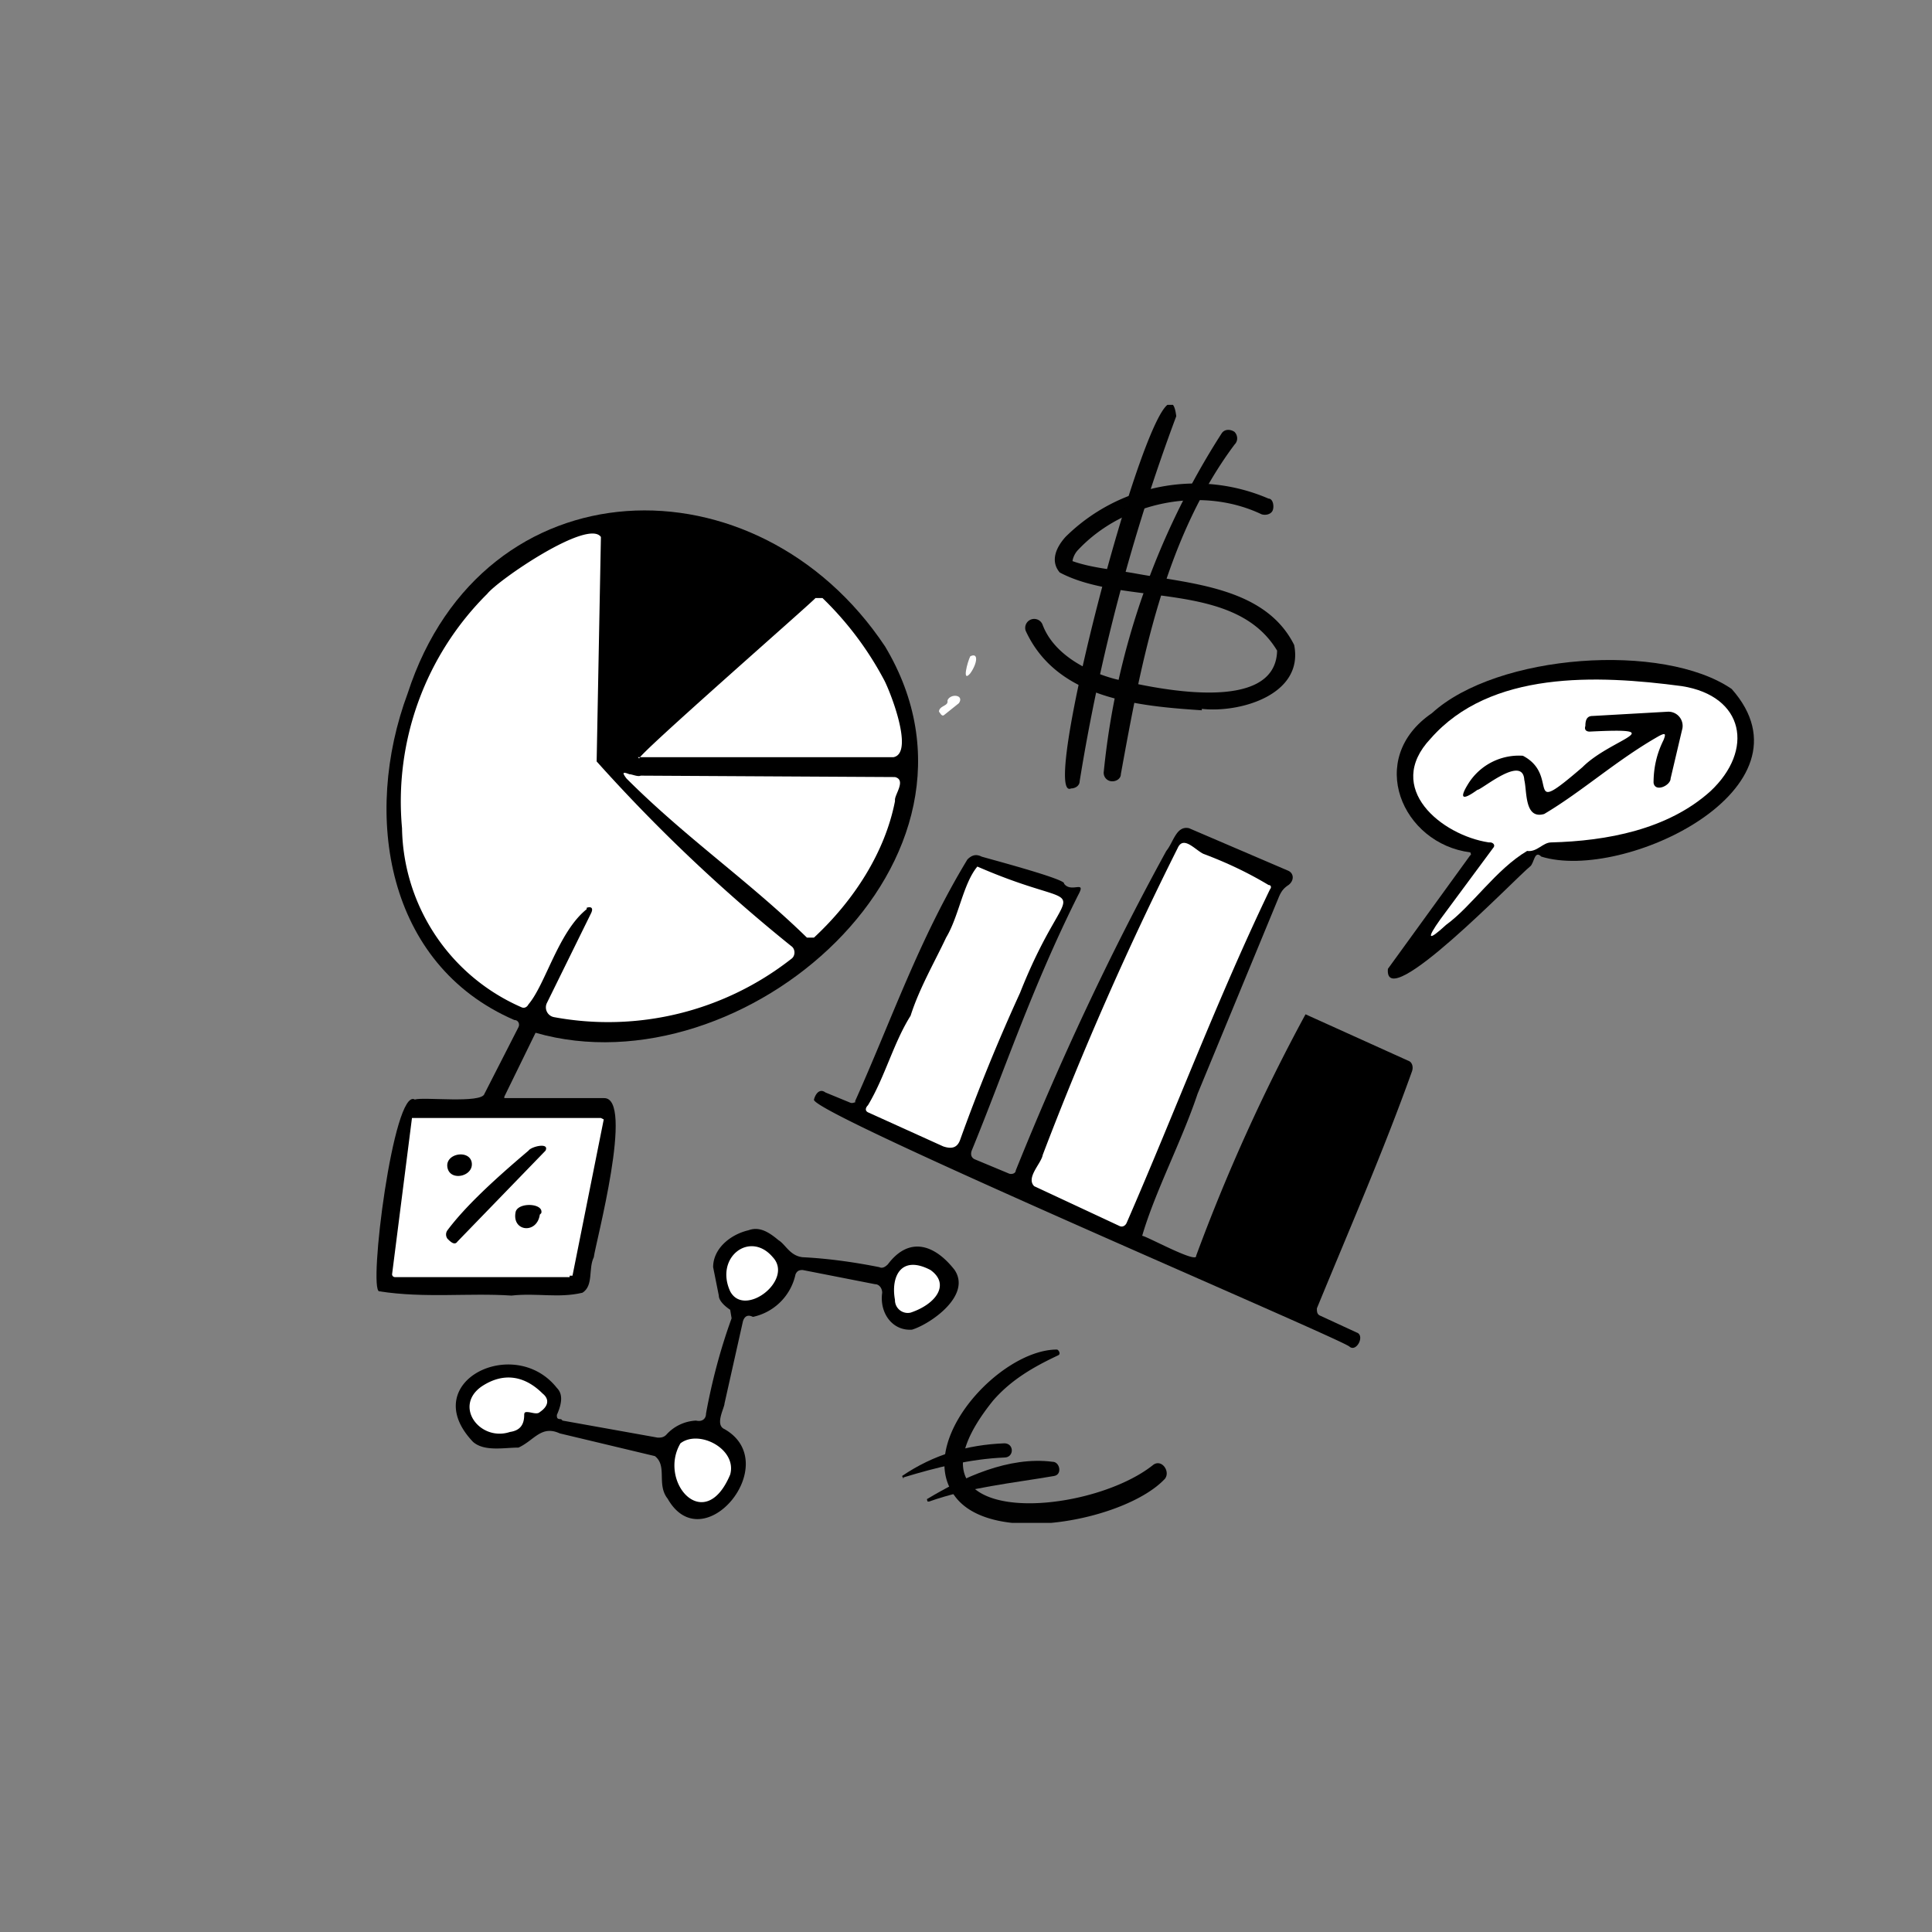 <svg xmlns="http://www.w3.org/2000/svg" viewBox="0 0 136 136"><rect x="0" y="0" width="136" height="136" fill="#808080" stroke="none"/><defs><clipPath id="a"><path fill="none" d="M26.5 28.5h97v78.7h-97z"/></clipPath></defs><g clip-path="url(#a)"><path d="m39.6 100 6.7 1.2c.2 0 .4 0 .6-.2a3 3 0 0 1 2.1-1c.4.1.7-.1.7-.5.4-2.2 1-4.5 1.8-6.7l-.1-.6c-.3-.2-.8-.6-.8-1l-.4-2c0-1.3 1.2-2.3 2.5-2.6.8-.3 1.5.2 2.1.7.5.3.8 1.1 1.7 1.2 2 .1 3.9.4 5.4.7.2.1.4 0 .6-.2 1.5-2 3.3-1.4 4.7.4 1.2 1.8-1.7 3.8-3 4.2-1.4.1-2.3-1.2-2.1-2.6 0-.3-.2-.6-.5-.6l-5.1-1c-.3 0-.4.1-.5.3a3.9 3.9 0 0 1-3 3c-.4-.2-.6 0-.7.3L51 98.8c0 .3-.7 1.5 0 1.8 4.2 2.4-1.5 9.3-4 4.9-.8-1 0-2.3-.9-3l-6.7-1.6c-1.3-.6-1.8.5-2.9 1-1 0-2.4.3-3.2-.4-4-4.2 2.9-7.6 5.9-3.8.4.4.4 1 0 1.9 0 .2 0 .3.3.3Z"/><path fill="#fff" d="M51.4 90.9c-1.1-2.4 1.4-4.3 3-2.4 1.5 1.6-2 4.3-3 2.4Zm14.1-1.5c1.4 1 .4 2.4-1.4 3a.9.9 0 0 1-1.1-.9c-.3-1.6.4-3.2 2.5-2.1ZM36.9 99.6c0 .7-.3 1.1-1 1.2-2.1.7-4-1.8-2-3.2 1.5-1 3-.8 4.3.5.5.4.4.9-.2 1.3-.2.2-.6 0-.9 0-.1 0-.2 0-.2.2Zm14.5 4.2c-1.8 4.3-5.1.5-3.5-2.2 1.3-1 4 .4 3.5 2.2Z"/><path d="m37.7 72.7-2.2 4.5v.1h7c2.2-.1-.6 10.3-.7 11.2-.4.8 0 2-.8 2.5-1.7.4-3.2 0-5 .2-3-.2-6.1.2-9.3-.3-.8 0 1-14.4 2.5-13.5.6-.2 4.7.3 4.9-.4l2.4-4.7c.1-.2 0-.5-.3-.5-9-3.9-10.7-14.4-7.5-23C34 32.5 53.3 32 62.3 45.5c9 15-10 31.4-24.6 27.2Z"/><path fill="#fff" d="M68.3 47.4c-.6.7-.2-.8 0-1.2.6-.3.5.5 0 1.2Z"/><path d="M43 37.6c-.3 0-.4-.3-.1-.4 5.8-.6 9 .8 13.9 4.1.2.1.2.2 0 .4-4.6 3.4-8.8 7-12.8 10.8-.4.5-.7.4-.6-.3V38c0-.1-.2-.3-.4-.3Z"/><path fill="#fff" d="M41.3 64c-2 1.6-2.9 5.3-4.1 6.7-.1.2-.3.3-.5.2a14 14 0 0 1-8.4-12.6 20.6 20.6 0 0 1 6-16.5c.8-1 7.1-5.3 8-4L42 53.6a116 116 0 0 0 13.7 13c.3.2.3.7 0 .9A20.9 20.9 0 0 1 39 71.6a.7.7 0 0 1-.5-1l3.1-6.3c.2-.4 0-.5-.3-.4Zm25.4-14.7c.2-.5 1.2-.4.8.2l-1 .8c-.2.2-.3-.1-.4-.2 0-.4.6-.4.6-.7Z"/><path fill="#fff" d="M45 53.4c-.3-.1 12.4-11.2 12.4-11.3h.5a23 23 0 0 1 4.3 5.7c.4.7 2.2 5.2.7 5.5h-18Zm18 3c-.7 3.6-2.9 7-5.7 9.6h-.5c-4.1-4-8.5-7-12.7-11.2-.3-.4-.3-.5.2-.3.2 0 .6.2.8.1l17.9.1c.8.2 0 1.2 0 1.6ZM40.1 89.9H27.8a.2.2 0 0 1-.2-.2l1.4-11h13.3l.2.1-2.2 11h-.2Z"/><path d="M37.2 81c.2-.3 1.5-.6 1.2 0l-6.2 6.4c-.2.3-.5 0-.7-.2a.5.5 0 0 1 0-.6c1.2-1.6 3.1-3.4 5.7-5.6Zm-4 .8c.2 1-1.5 1.4-1.7.4-.2-1 1.5-1.3 1.7-.4Zm4.8 3.7c-.2 1.4-2 1.2-1.7-.2.2-.7 2-.6 1.8.1Zm22.2-8c2.6-5.8 4.5-11.4 7.9-17 .3-.3.6-.4 1-.2.3.1 6 1.6 5.8 1.9.5.7 1.6-.3 1 .8-3.3 6.6-5.2 12.4-7.5 18-.1.3 0 .5.2.6l2.4 1c.2.1.5 0 .5-.2 3.1-7.7 6.6-15.2 10.6-22.5.5-.6.7-1.8 1.6-1.6l7 3c.4.2.4.7 0 1-.3.2-.5.4-.7.9L84.3 77c-1.1 3.3-3 6.9-3.9 10 .1-.1 3.9 2 3.8 1.4a130 130 0 0 1 7.7-17l7.3 3.3c.2.1.3.4.2.7-2 5.6-4.4 11.1-6.7 16.7 0 .2 0 .4.2.5l2.6 1.2c.6.2 0 1.4-.5 1-.2-.4-38.1-16.5-37.7-17.4.1-.4.4-.8.8-.5l1.7.7c.2.1.3 0 .4 0Z"/><path fill="#fff" d="M73.4 81.3a234.1 234.1 0 0 1 9.5-21.6c.4-.9 1.2.1 1.8.4 1.6.6 3.1 1.3 4.6 2.2.2 0 .2.2.1.3-3.7 7.7-6.7 15.7-10.1 23.5-.1.2-.3.3-.5.2l-6-2.8c-.6-.6.5-1.6.6-2.2Zm-1.6-11.4a133 133 0 0 0-4.2 10.3c-.2.6-.6.7-1.2.5l-5.3-2.4c-.2-.1-.2-.3 0-.5 1.2-2 1.8-4.4 3-6.3.6-1.9 1.7-3.8 2.5-5.5.9-1.5 1.2-3.8 2.2-5 8.5 3.7 6.6-.2 3 8.9Z"/><path d="m85.3 89 6.6-16.2s.1-.1.2 0l6.3 2.8.1.2c-.2.1-6.7 16.3-7.2 16l-6-2.6v-.3Zm18.2-29c-4.8-.6-7.4-6.6-2.7-9.8 4.6-4.2 16.3-5 21.1-1.7 6.2 7-7.6 13.6-13.4 11.8-.5-.5-.5.5-.8.7-1 .8-10.3 10.5-10 7.2l5.8-8c.1 0 0-.2 0-.2Z"/><path fill="#fff" d="M104.8 59.3c-3.3-.5-7.4-3.8-4.1-7.3 4.2-4.8 11.7-4.5 17.7-3.7 4.4.7 5.1 4.5 2 7.4-3 2.7-7.3 3.5-11.2 3.6-.6 0-1 .7-1.7.6-2.2 1.3-3.9 3.9-5.7 5.2-1.3 1.2-1.4 1-.4-.4l3.7-5c.2-.2 0-.4-.2-.4Z"/><path d="M116.8 51.8c-3 1.7-5.4 3.9-8.1 5.5-1.4.4-1.2-1.6-1.4-2.4-.1-1.8-3 .7-3.3.7-1.1.8-1.3.6-.6-.5a4.2 4.2 0 0 1 3.8-1.9c2.7 1.4-.1 4.5 4.2.8 2-2 6.4-2.8.5-2.5-.2 0-.4-.1-.3-.4 0-.4.1-.7.5-.7l5.3-.3a1 1 0 0 1 1 1.3l-.8 3.4c0 .5-1.1 1-1.2.3 0-1 .2-2 .7-3 .2-.5.1-.5-.3-.3Z"/><path fill="#010101" d="M84.6 50c-4.5-.3-10.2-.8-12.4-5.6a.6.6 0 1 1 1.2-.4c.8 2.1 3.2 3.3 5.1 3.8 2.9.7 11.3 2.5 11.4-2-3-5-10.8-3.1-15.3-5.5-.6-.7-.4-1.6.4-2.5a13 13 0 0 1 14.3-2.7c.3 0 .4.5.3.8-.1.3-.5.4-.8.3-4.2-2-9.7-.9-12.9 2.5-.3.3-.4.7-.4.8 1.4.5 3 .6 4.6.9 3.9.7 9 1 11 5 .7 3.5-3.8 4.8-6.5 4.5Z"/><path fill="#010101" d="M75.4 55.5c-2.5 1.2 6.6-33 7.4-26.2-3.1 8.3-5.4 17-6.8 25.7 0 .3-.3.5-.6.5Zm2.9-.5a.6.6 0 0 1-.6-.7A54 54 0 0 1 86 30.5c.2-.3.6-.3.9-.1.2.2.3.6 0 .9-5 6.7-6.6 15.5-8 23.2 0 .3-.3.5-.6.5Zm-3.9 40c-4 0-10 6.5-7.2 10.3 2.6 3.6 12.1 1.7 14.8-1.2.4-.5-.2-1.4-.8-1-4.7 3.8-18.7 4.7-11.3-4.5 1.3-1.5 2.9-2.4 4.6-3.2.2-.1 0-.4-.1-.4Z"/><path fill="#010101" d="M65.4 105.7c2.8-1 5.9-1.3 8.8-1.8.6-.1.4-1-.1-1-3.1-.4-6.3 1.1-8.8 2.6-.1 0 0 .2 0 .2Zm-1.8-1.7c2.3-.7 4.7-1.3 7.1-1.4.7 0 .7-1 0-1-2.6.1-5 .8-7.2 2.3l.1.2Z"/></g></svg>